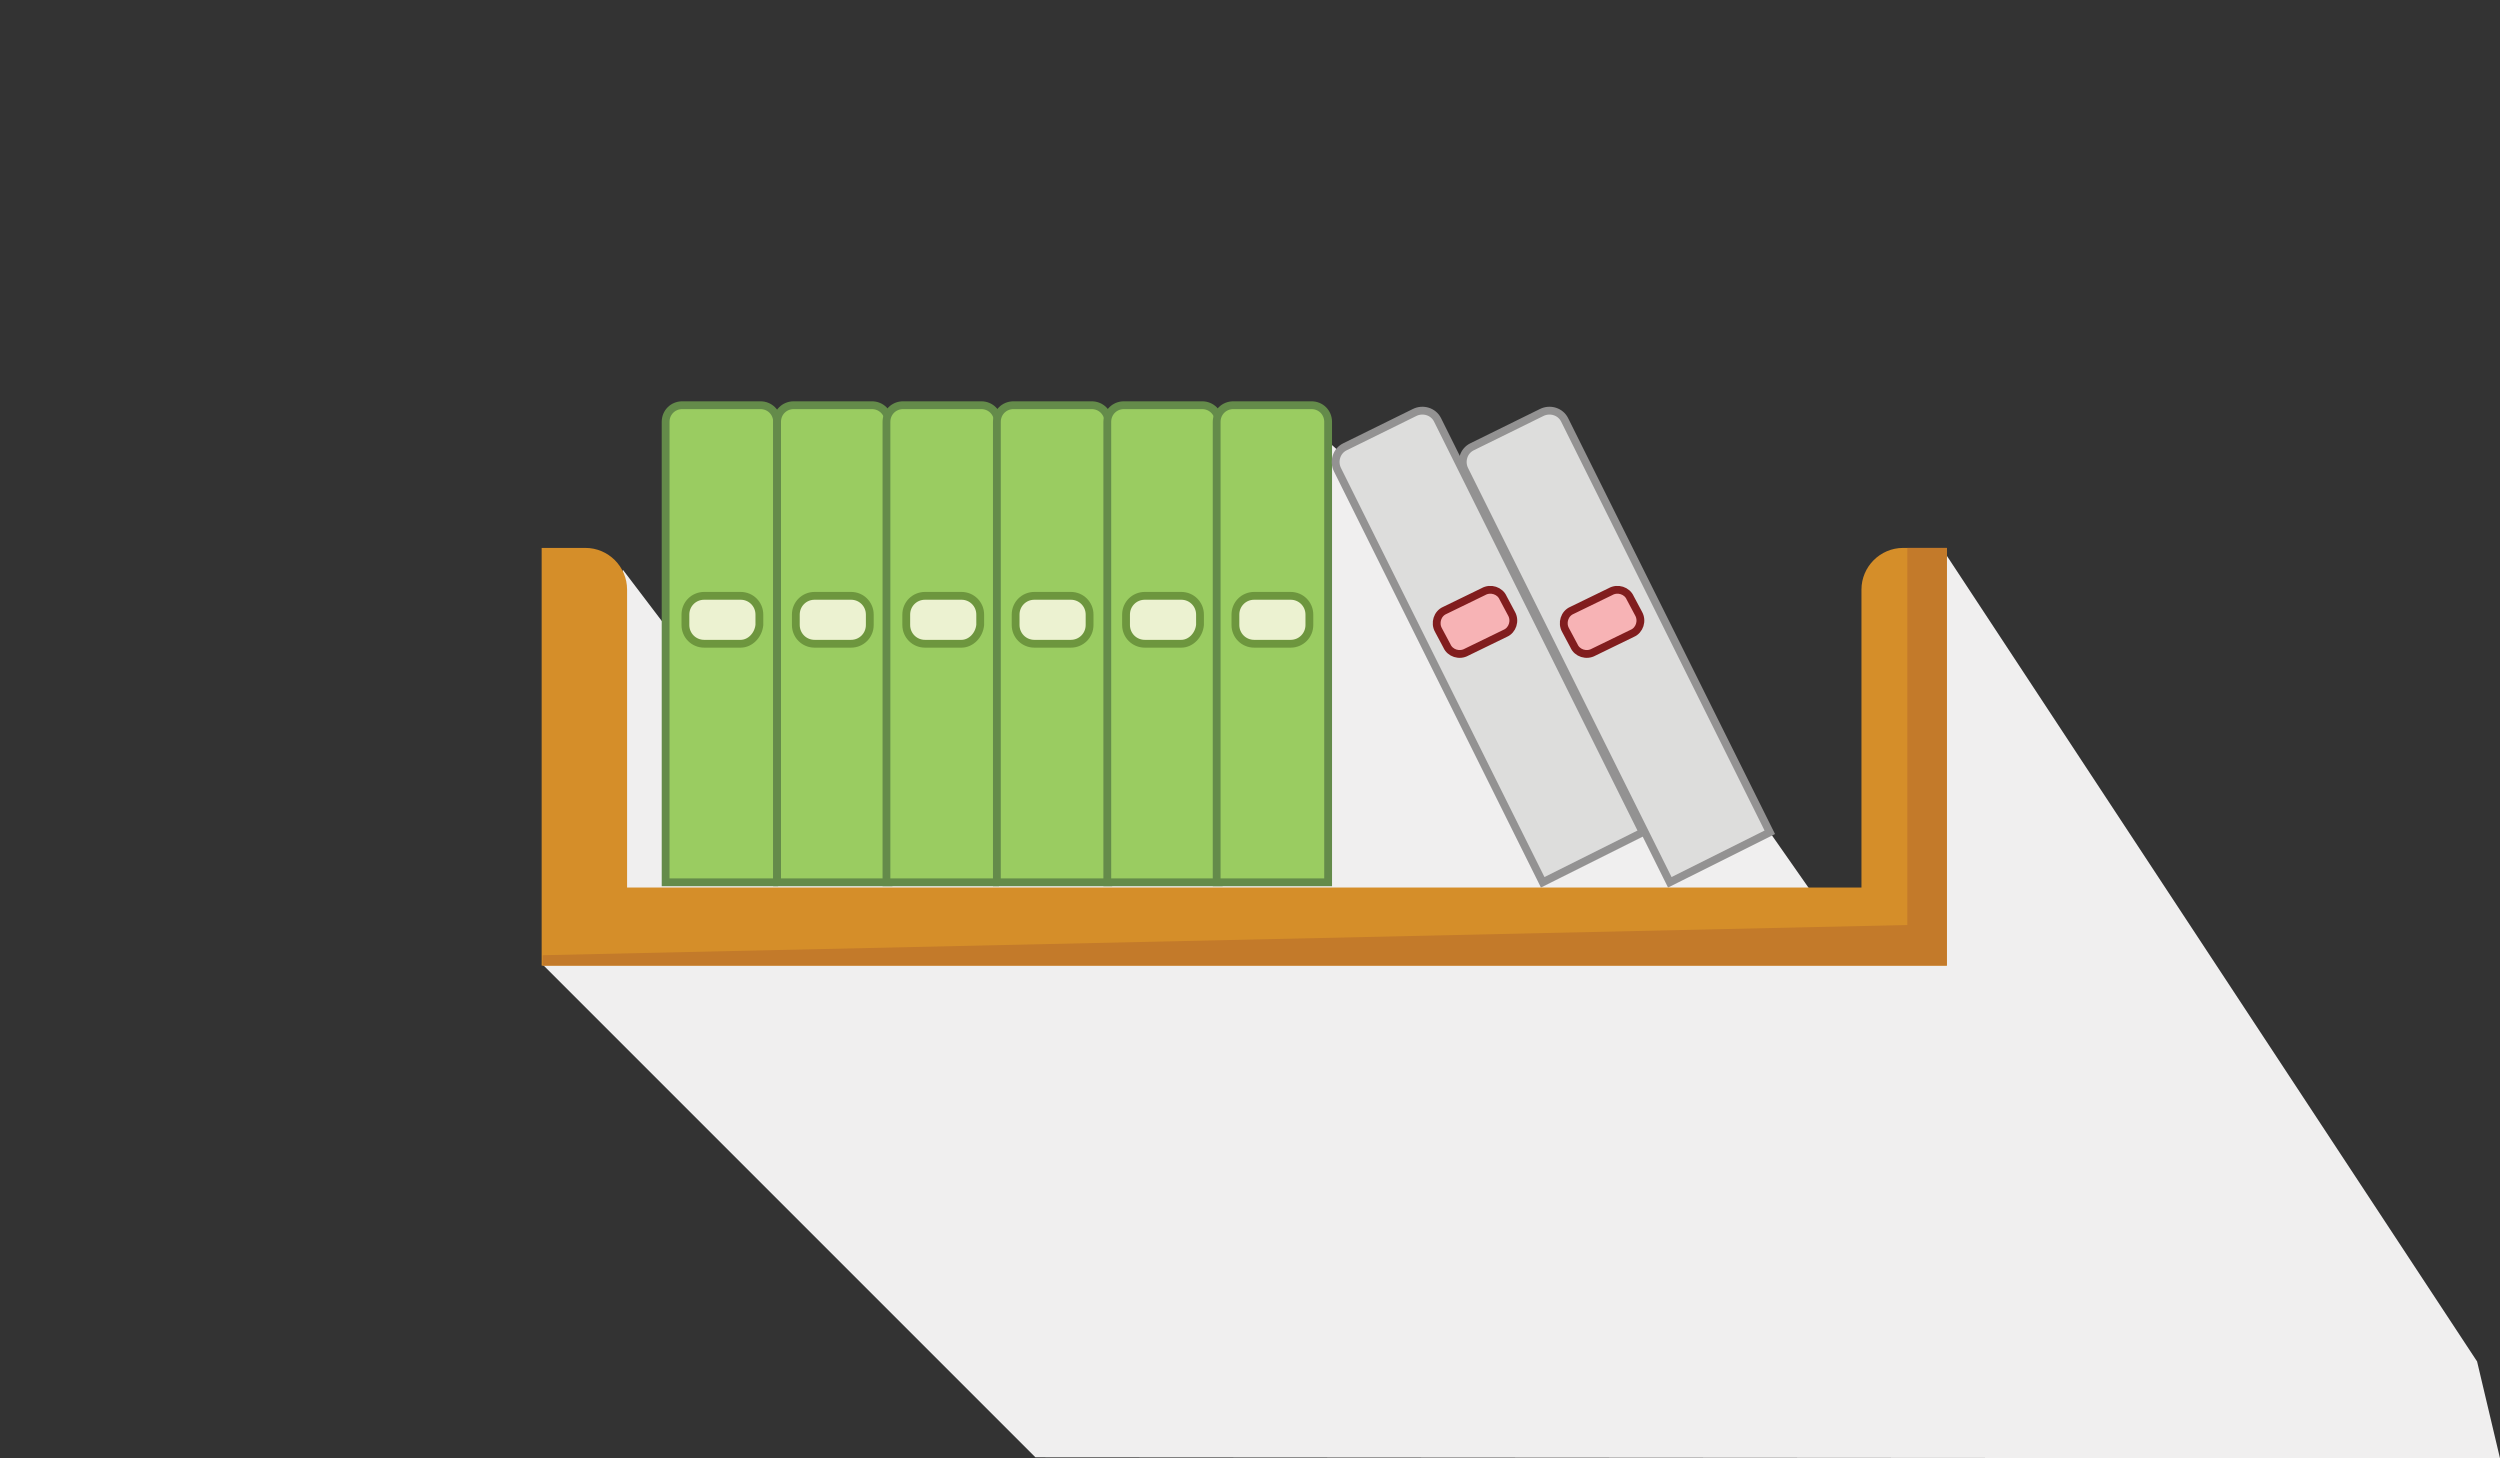 <?xml version="1.0" encoding="utf-8"?>
<!-- Generator: Adobe Illustrator 23.0.3, SVG Export Plug-In . SVG Version: 6.00 Build 0)  -->
<svg version="1.1" id="Calque_2" xmlns="http://www.w3.org/2000/svg" xmlns:xlink="http://www.w3.org/1999/xlink" x="0px" y="0px"
	 width="240px" height="140px" viewBox="0 0 240 140" style="enable-background:new 0 0 240 140;" xml:space="preserve">
<rect x="0" y="0" width="240" height="140" fill="#333333" stroke="none"/>
<style type="text/css">
	.st0{fill:#F0EFEF;}
	.st1{fill:#9ACC61;stroke:#648B4A;stroke-width:0.75;stroke-miterlimit:10;}
	.st2{fill:#ECF2D1;stroke:#6D963E;stroke-width:0.75;stroke-miterlimit:10;}
	.st3{fill:#DDDDDC;stroke:#939292;stroke-width:0.75;stroke-miterlimit:10;}
	.st4{fill:#F7B3B5;stroke:#811D1E;stroke-width:0.75;stroke-miterlimit:10;}
	.st5{fill:#D58E29;}
	.st6{fill:#C37A2A;}
</style>
<polygon class="st0" points="52.1,92.6 99.4,139.9 240,140 237.8,130.7 186.4,52.6 177.8,91.2 169.9,79.9 127.5,42.4 80,81.3 
	59.8,54.7 "/>
<g>
	<path class="st1" d="M74.7,84.7H63.9V40.5c0-0.9,0.7-1.6,1.6-1.6h7.5c0.9,0,1.6,0.7,1.6,1.6V84.7z"/>
	<path class="st2" d="M71.1,61.8h-3.5c-1,0-1.8-0.8-1.8-1.8V59c0-1,0.8-1.8,1.8-1.8h3.5c1,0,1.8,0.8,1.8,1.8V60
		C72.8,61,72,61.8,71.1,61.8z"/>
</g>
<g>
	<path class="st1" d="M85.3,84.7H74.6V40.5c0-0.9,0.7-1.6,1.6-1.6h7.5c0.9,0,1.6,0.7,1.6,1.6V84.7z"/>
	<path class="st2" d="M81.7,61.8h-3.5c-1,0-1.8-0.8-1.8-1.8V59c0-1,0.8-1.8,1.8-1.8h3.5c1,0,1.8,0.8,1.8,1.8V60
		C83.5,61,82.7,61.8,81.7,61.8z"/>
</g>
<g>
	<path class="st1" d="M95.9,84.7H85.1V40.5c0-0.9,0.7-1.6,1.6-1.6h7.5c0.9,0,1.6,0.7,1.6,1.6V84.7z"/>
	<path class="st2" d="M92.3,61.8h-3.5c-1,0-1.8-0.8-1.8-1.8V59c0-1,0.8-1.8,1.8-1.8h3.5c1,0,1.8,0.8,1.8,1.8V60
		C94,61,93.2,61.8,92.3,61.8z"/>
</g>
<g>
	<path class="st1" d="M106.4,84.7H95.7V40.5c0-0.9,0.7-1.6,1.6-1.6h7.5c0.9,0,1.6,0.7,1.6,1.6V84.7z"/>
	<path class="st2" d="M102.8,61.8h-3.5c-1,0-1.8-0.8-1.8-1.8V59c0-1,0.8-1.8,1.8-1.8h3.5c1,0,1.8,0.8,1.8,1.8V60
		C104.6,61,103.8,61.8,102.8,61.8z"/>
</g>
<g>
	<path class="st1" d="M117,84.7h-10.7V40.5c0-0.9,0.7-1.6,1.6-1.6h7.5c0.9,0,1.6,0.7,1.6,1.6V84.7z"/>
	<path class="st2" d="M113.4,61.8h-3.5c-1,0-1.8-0.8-1.8-1.8V59c0-1,0.8-1.8,1.8-1.8h3.5c1,0,1.8,0.8,1.8,1.8V60
		C115.1,61,114.3,61.8,113.4,61.8z"/>
</g>
<g>
	<path class="st1" d="M127.5,84.7h-10.7V40.5c0-0.9,0.7-1.6,1.6-1.6h7.5c0.9,0,1.6,0.7,1.6,1.6V84.7z"/>
	<path class="st2" d="M123.9,61.8h-3.5c-1,0-1.8-0.8-1.8-1.8V59c0-1,0.8-1.8,1.8-1.8h3.5c1,0,1.8,0.8,1.8,1.8V60
		C125.7,61,124.9,61.8,123.9,61.8z"/>
</g>
<g>
	<path class="st3" d="M157.7,79.9l-9.6,4.8l-19.7-39.6c-0.4-0.8-0.1-1.8,0.7-2.2l6.7-3.3c0.8-0.4,1.8-0.1,2.2,0.7L157.7,79.9z"/>
	<path class="st4" d="M144.5,60.8l-3.7,1.8c-0.7,0.4-1.6,0.1-1.9-0.6l-0.8-1.5c-0.4-0.7-0.1-1.6,0.6-1.9l3.7-1.8
		c0.7-0.4,1.6-0.1,1.9,0.6l0.8,1.5C145.5,59.6,145.2,60.5,144.5,60.8z"/>
</g>
<g>
	<path class="st3" d="M169.9,79.9l-9.6,4.8l-19.7-39.6c-0.4-0.8-0.1-1.8,0.7-2.2l6.7-3.3c0.8-0.4,1.8-0.1,2.2,0.7L169.9,79.9z"/>
	<path class="st4" d="M156.7,60.8l-3.7,1.8c-0.7,0.4-1.6,0.1-1.9-0.6l-0.8-1.5c-0.4-0.7-0.1-1.6,0.6-1.9l3.7-1.8
		c0.7-0.4,1.6-0.1,1.9,0.6l0.8,1.5C157.7,59.6,157.4,60.5,156.7,60.8z"/>
</g>
<path class="st5" d="M186.9,92.7V52.6h-4.2c-2.2,0-4,1.8-4,4v28.6H60.2V56.6c0-2.2-1.8-4-4-4h-4.2v40.1H186.9z"/>
<polygon class="st6" points="183.1,88.8 52.1,91.7 52.1,92.7 186.9,92.7 186.9,52.6 183.1,52.6 "/>
</svg>
